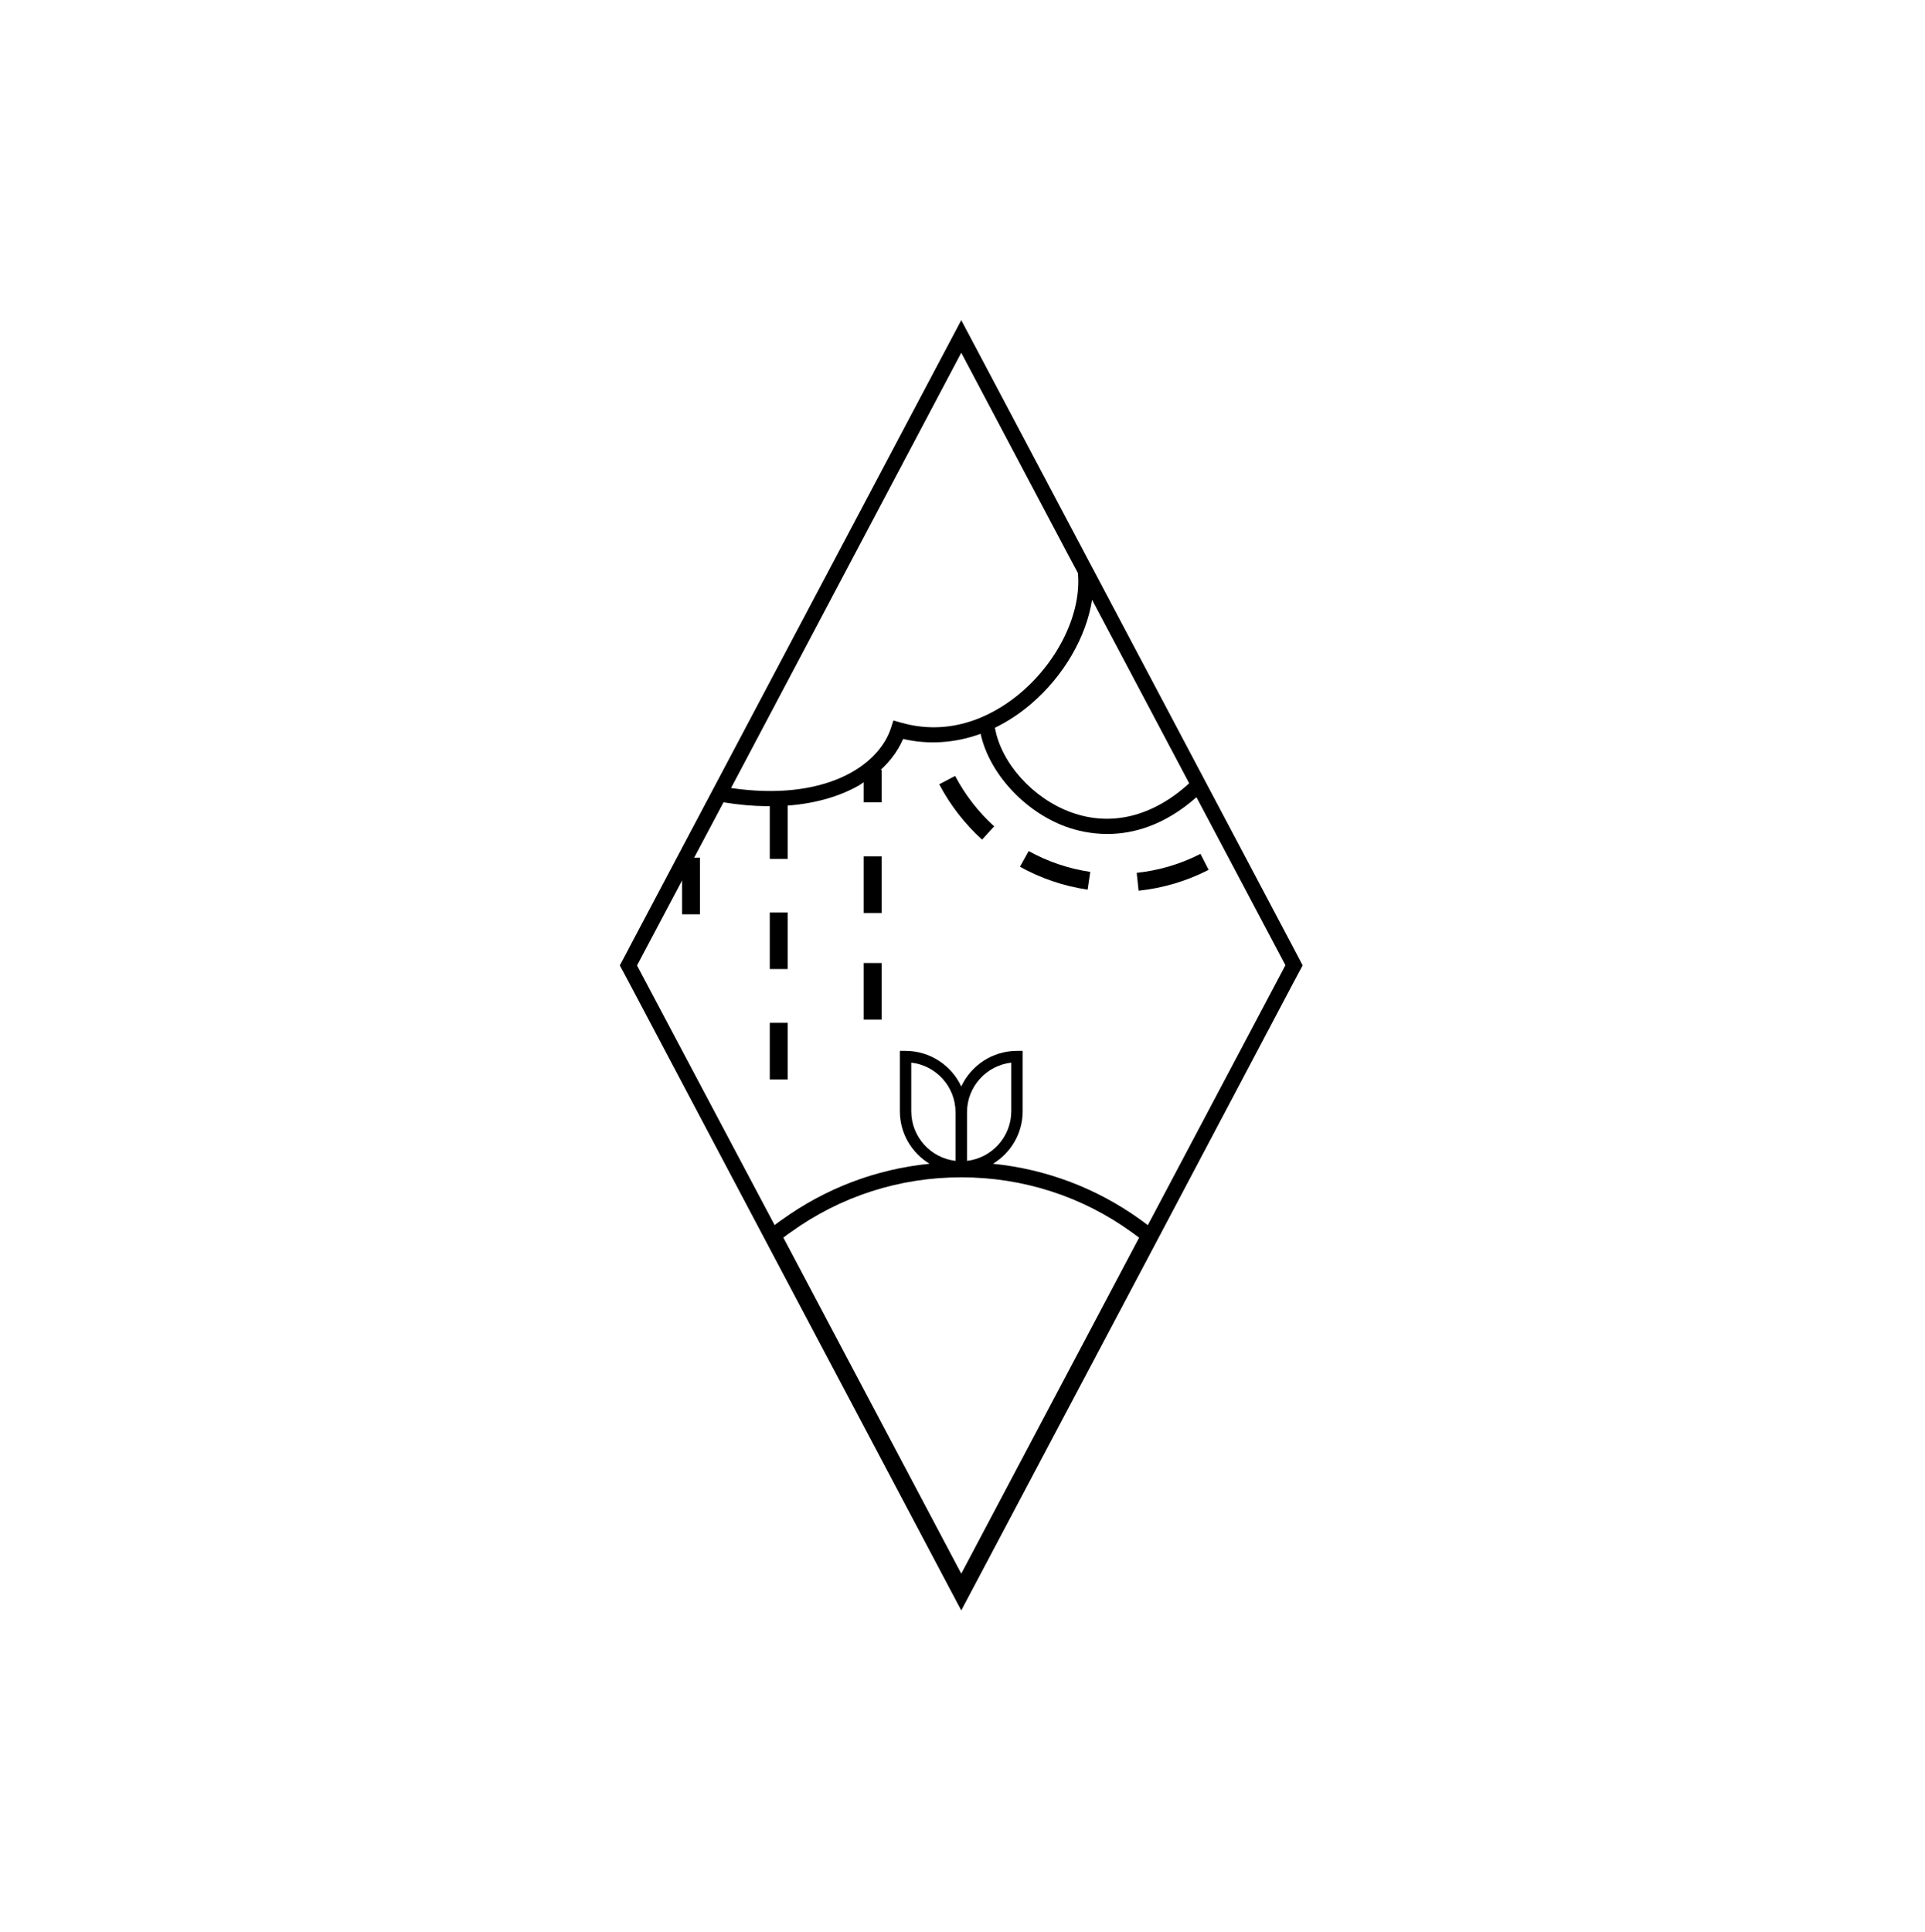 <svg xmlns="http://www.w3.org/2000/svg" width="268" height="269" viewBox="0 0 268 269" fill="none"><path fill-rule="evenodd" clip-rule="evenodd" d="M168.04 109.216L180.152 132.105L181.354 134.398L180.152 136.644L159.94 174.886L133.828 224.198L107.716 174.868L87.505 136.663L86.293 134.398L87.505 132.124V132.105L133.828 44.57L150.601 76.254L152.123 79.139L152.132 79.148L168.04 109.216ZM152.038 83.508L165.559 109.047C160.514 113.661 154.735 115.108 149.172 113.106C143.807 111.18 139.363 106.209 138.517 101.314C140.255 100.468 141.937 99.369 143.516 98.025C148.111 94.107 151.23 88.667 152.038 83.508ZM133.828 49.109L148.627 77.081L149.67 79.036L150.065 79.778C150.582 85.265 147.425 91.908 142.135 96.419C139.184 98.937 133.077 102.817 125.372 100.581L124.376 100.299L124.066 101.276C122.318 106.764 114.641 111.593 101.778 109.705L133.828 49.109ZM133.828 219.077L109.06 172.293C109.379 172.049 109.708 171.804 110.056 171.57C117 166.552 125.221 163.902 133.828 163.902C142.435 163.902 150.666 166.552 157.601 171.579C157.93 171.814 158.259 172.058 158.587 172.302L133.828 219.077ZM133.03 161.61C129.563 161.215 126.866 158.264 126.866 154.694V147.938C130.333 148.333 133.03 151.283 133.03 154.854V161.61ZM134.627 161.61V154.854C134.627 151.283 137.324 148.333 140.791 147.938V154.694C140.791 158.264 138.085 161.215 134.627 161.61ZM158.841 169.85C159.17 170.085 159.489 170.32 159.8 170.564L178.958 134.37L166.574 110.983C162.083 114.957 157.704 116.104 154.162 116.104C151.85 116.104 149.887 115.624 148.449 115.108C142.604 113.003 137.709 107.6 136.525 102.16C133.002 103.438 129.299 103.701 125.729 102.874C124.94 104.715 123.587 106.473 121.688 107.957L119.565 109.357C116.765 110.936 113.157 111.998 108.769 112.204L106.645 112.232C104.794 112.214 102.821 112.035 100.726 111.697L96.535 119.599L94.411 123.602L88.689 134.398V134.417L107.848 170.555C108.167 170.301 108.496 170.057 108.834 169.831C114.923 165.434 121.97 162.756 129.412 162.014C126.932 160.51 125.278 157.795 125.278 154.694V146.303H126.067C129.497 146.303 132.466 148.333 133.828 151.255C135.191 148.333 138.16 146.303 141.58 146.303H142.379V154.694C142.379 157.795 140.725 160.51 138.245 162.014C145.696 162.765 152.743 165.443 158.841 169.85Z" fill="black"></path><path d="M158.383 122.756C161.709 122.404 164.853 121.442 167.701 119.984" stroke="black" stroke-width="2.5"></path><path d="M142.609 119.574C145.349 121.091 148.383 122.141 151.604 122.617" stroke="black" stroke-width="2.5"></path><path d="M131.867 108.605C133.329 111.383 135.265 113.873 137.568 115.965" stroke="black" stroke-width="2.5"></path><line x1="108.418" y1="111.691" x2="108.418" y2="119.574" stroke="black" stroke-width="2.5"></line><line x1="108.418" y1="127.023" x2="108.418" y2="134.906" stroke="black" stroke-width="2.5"></line><line x1="108.418" y1="142.395" x2="108.418" y2="150.277" stroke="black" stroke-width="2.5"></line><line x1="121.488" y1="134.07" x2="121.488" y2="141.953" stroke="black" stroke-width="2.5"></line><line x1="121.488" y1="119.223" x2="121.488" y2="127.105" stroke="black" stroke-width="2.5"></line><line x1="96.203" y1="119.402" x2="96.203" y2="127.285" stroke="black" stroke-width="2.5"></line><line x1="121.488" y1="107.168" x2="121.488" y2="111.691" stroke="black" stroke-width="2.5"></line></svg>